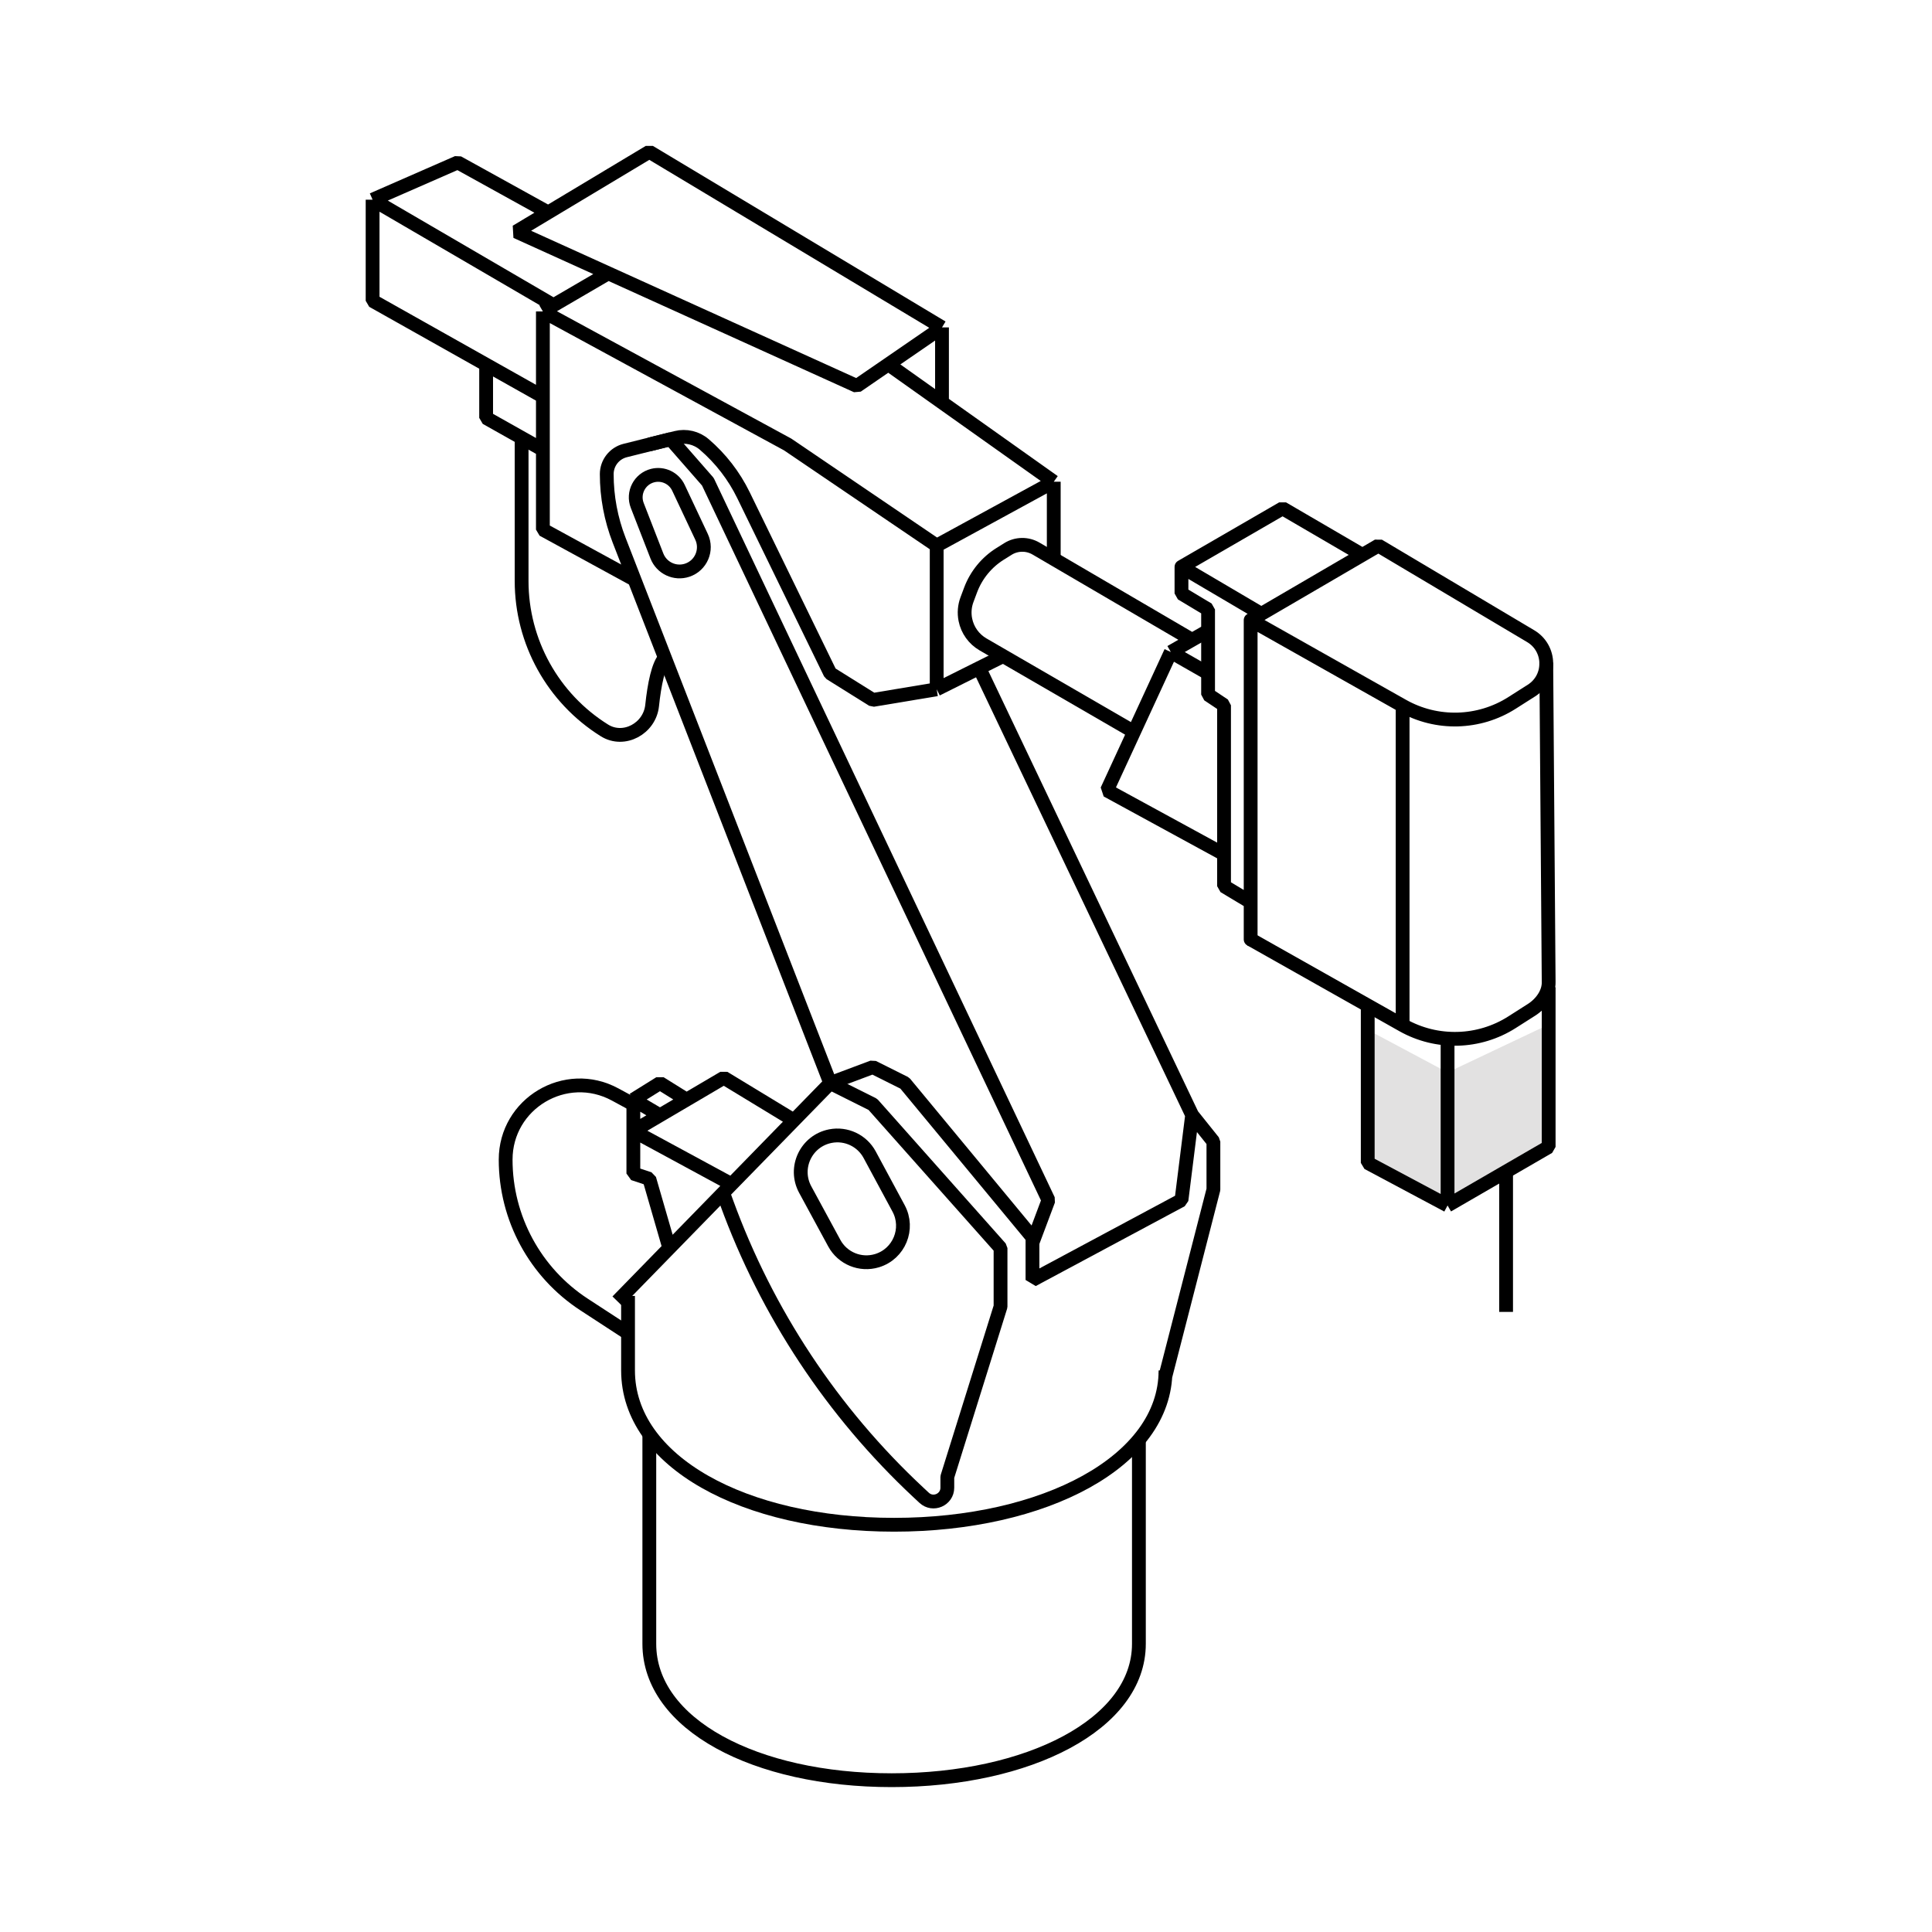 <svg width="140" height="140" viewBox="0 0 140 140" fill="none" xmlns="http://www.w3.org/2000/svg">
<path d="M50.836 38.899L49.163 35.346C48.833 34.644 48.052 34.273 47.298 34.461C46.349 34.699 45.823 35.715 46.178 36.627L47.601 40.287C47.942 41.162 48.908 41.616 49.799 41.319C50.8 40.986 51.285 39.854 50.836 38.899Z" stroke="black" stroke-linejoin="bevel"/>
<path d="M65.114 87.563L63.019 83.674C62.468 82.651 61.315 82.106 60.174 82.328C58.414 82.671 57.493 84.623 58.348 86.199L60.455 90.082C61.054 91.187 62.348 91.718 63.551 91.353C65.153 90.868 65.908 89.037 65.114 87.563Z" stroke="black" stroke-linejoin="bevel"/>
<path d="M72.503 47.634L70.961 48.405M67.876 49.948V39.536M67.876 49.948L63.248 50.719L60.163 48.791L53.876 35.885C53.19 34.478 52.223 33.226 51.035 32.207V32.207C50.472 31.725 49.71 31.545 48.99 31.725L45.302 32.647C44.518 32.843 43.967 33.548 43.967 34.357V34.357C43.967 35.996 44.272 37.62 44.866 39.148L60.163 78.484M67.876 49.948L70.961 48.405M67.876 39.536L76.359 34.908M67.876 39.536L57.078 32.209L39.34 22.569M76.359 34.908V40.307M76.359 34.908L68.261 29.162M64.405 26.425L68.261 29.162M39.34 22.569V28.739M39.34 22.569L40.111 22.119M43.967 19.869L40.111 22.119M45.976 42.003L39.34 38.379V32.595M60.163 78.484L63.248 77.327L65.562 78.484L74.817 89.667V92.752L85.614 86.967L86.386 80.797M60.163 78.484L57.53 81.183M68.261 23.726L47.052 11L39.725 15.396M68.261 23.726V29.162M68.261 23.726L62.092 27.967L37.412 16.784L39.725 15.396M39.725 15.396L33.17 11.771L27 14.471M27 14.471V21.797L35.227 26.425M27 14.471L40.111 22.119M39.34 28.739L35.227 26.425M39.34 28.739V32.595M35.227 26.425V30.281L39.34 32.595M86.386 80.797L70.961 48.405M86.386 80.797L87.928 82.725V86.196L84.457 99.693M44.739 94.294L48.501 90.438M57.53 81.183L52.451 78.098L49.752 79.686M57.53 81.183L53.015 85.811M45.895 81.954V85.039L47.052 85.425L48.501 90.438M45.895 81.954L53.015 85.811M45.895 81.954L47.824 80.82M45.895 81.954V79.686M48.501 90.438L53.015 85.811M49.752 79.686L47.824 78.484L45.895 79.686M49.752 79.686L47.824 80.82M45.895 79.686L47.824 80.82" stroke="black" stroke-linejoin="bevel"/>
<path d="M87.543 45.706L86.386 46.367M84.843 47.248L87.543 48.791M84.843 47.248L86.386 46.367M84.843 47.248L82.174 53.033M88.7 61.902L80.216 57.275L82.174 53.033M86.386 46.367L75.074 39.752C74.442 39.382 73.657 39.393 73.036 39.782L72.478 40.131C71.494 40.745 70.74 41.667 70.333 42.753L70.072 43.45C69.897 43.916 69.856 44.422 69.954 44.91V44.91C70.104 45.661 70.57 46.311 71.232 46.695L82.174 53.033" stroke="black" stroke-linejoin="bevel"/>
<path d="M90.627 65.373L88.699 64.216V51.105L87.542 50.333V44.163L85.614 43.007V41.078M90.627 65.373V44.935M90.627 65.373V68.072M90.627 44.935L101.638 51.146C104.118 52.545 107.167 52.464 109.568 50.935L110.978 50.038C112.432 49.113 112.4 46.979 110.918 46.098L99.882 39.536L98.725 40.211M90.627 44.935L91.399 44.485M85.614 41.078L92.941 36.837L98.725 40.211M85.614 41.078L91.399 44.485M98.725 40.211L91.399 44.485" stroke="black" stroke-linecap="round" stroke-linejoin="bevel"/>
<path d="M101.639 74.283L90.627 68.072M101.639 74.283C104.118 75.682 107.167 75.601 109.568 74.073L110.978 73.176C111.715 72.707 112.244 71.927 112.222 71.157L112.048 48.02M101.639 74.283V51.105" stroke="black" stroke-linejoin="bevel"/>
<path d="M37.798 31.823V42.101C37.798 46.502 40.065 50.593 43.797 52.926V52.926C45.214 53.812 47.078 52.791 47.255 51.129C47.414 49.628 47.699 48.144 48.209 47.634" stroke="black" stroke-linejoin="bevel"/>
<path d="M45.895 80.026L44.572 79.309C40.992 77.37 36.641 79.962 36.641 84.033V84.033C36.641 88.269 38.78 92.219 42.328 94.533L45.51 96.608" stroke="black" stroke-linejoin="bevel"/>
<path d="M47.052 32.209L48.595 31.823L51.294 34.908L75.974 86.967L74.817 90.052M60.163 78.484L63.248 80.026L72.503 90.438V94.68L68.647 107.019V107.803C68.647 108.678 67.604 109.131 66.965 108.534L66.553 108.15C60.325 102.337 55.561 95.133 52.649 87.127L52.451 86.582" stroke="black" stroke-linejoin="bevel"/>
<path d="M84.457 99.307C84.457 105.909 75.652 110.49 64.791 110.49C53.929 110.49 45.51 105.909 45.51 99.307V93.908" stroke="black" stroke-linejoin="bevel"/>
<path d="M82.529 104.23V119.117C82.529 124.952 74.509 129 64.615 129C54.721 129 47.052 124.952 47.052 119.117V114.346V103.935" stroke="black" stroke-linejoin="bevel"/>
<path d="M99.111 84.268L104.896 87.353L112.222 83.111V74.242L104.896 77.713L99.111 74.627V81.954V84.268Z" fill="#E2E1E1"/>
<path d="M109.137 85.039L109.137 95.065" stroke="black" stroke-linejoin="bevel"/>
<path d="M104.896 87.353L99.111 84.268V81.954V73.085M104.896 87.353V80.412V75.399M104.896 87.353L112.222 83.111V71.543" stroke="black" stroke-linejoin="bevel"/>
</svg>
